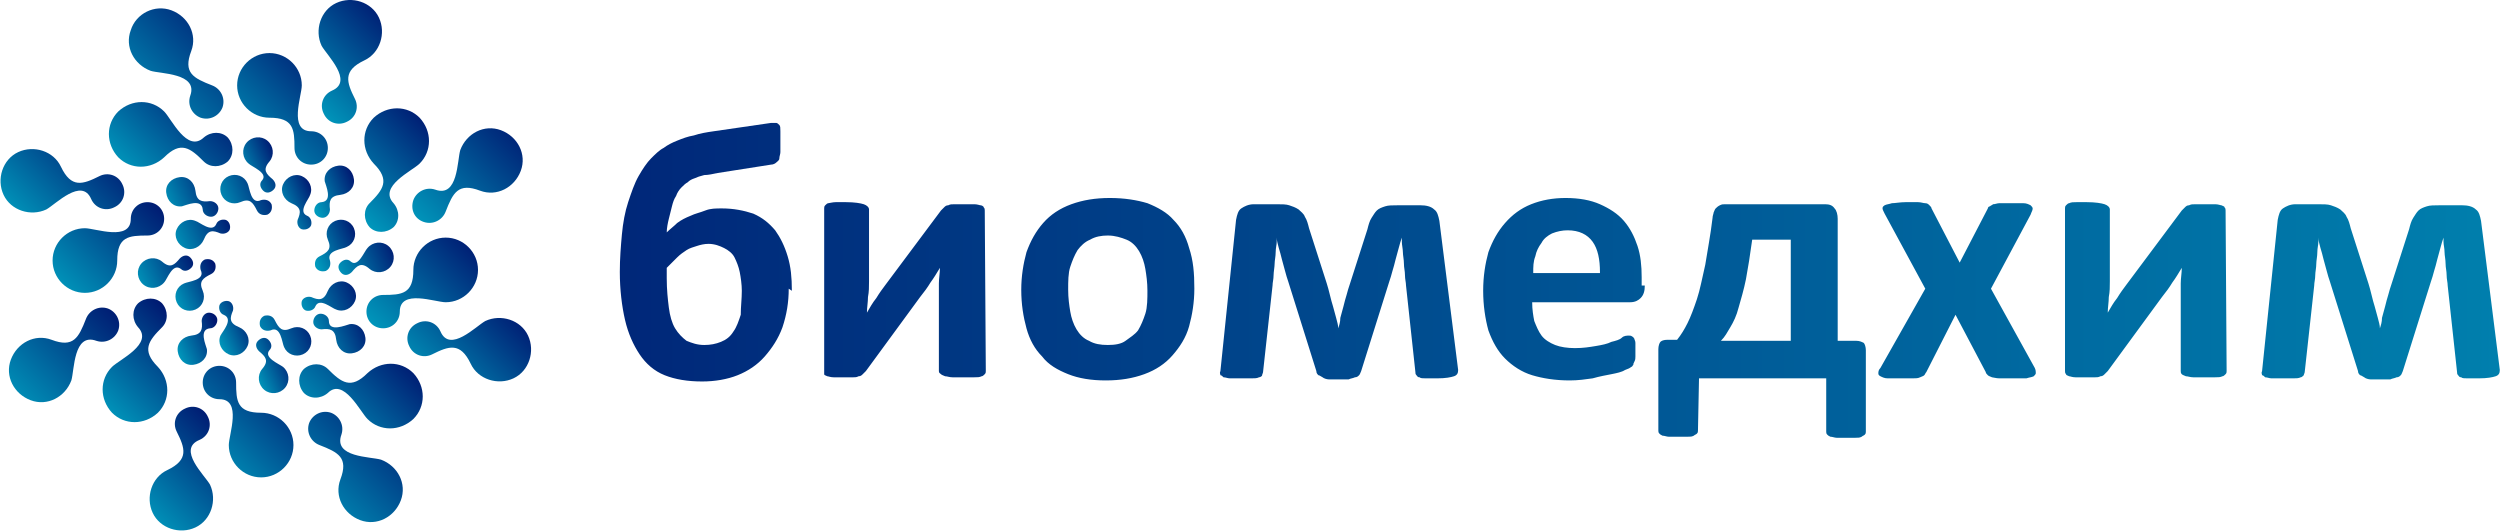 <?xml version="1.0" encoding="UTF-8"?> <svg xmlns="http://www.w3.org/2000/svg" width="3915" height="831" viewBox="0 0 3915 831" fill="none"><path fill-rule="evenodd" clip-rule="evenodd" d="M358.302 696.979C358.302 724.733 381.163 747.59 408.921 747.59C436.68 747.59 459.541 724.733 459.541 696.979C459.541 669.225 436.68 646.368 408.921 646.368C371.365 646.368 369.732 628.409 369.732 599.022C369.732 584.329 358.302 572.9 343.606 572.9C328.911 572.9 317.48 584.329 317.48 599.022C317.48 613.716 328.911 625.144 343.606 625.144C379.53 625.144 358.302 680.653 358.302 696.979Z" fill="url(#paint0_linear_20_1210)"></path><path fill-rule="evenodd" clip-rule="evenodd" d="M328.908 759.018C340.338 783.508 330.541 814.527 306.048 825.955C281.555 837.384 250.53 827.588 239.1 803.099C227.67 778.61 237.467 747.59 261.96 736.162C296.25 719.836 289.719 701.877 276.656 675.755C270.124 662.694 275.023 646.368 289.719 639.838C302.782 633.307 319.111 638.205 325.642 652.898C332.174 665.959 327.275 682.286 312.579 688.816C276.656 703.509 320.743 744.325 328.908 759.018Z" fill="url(#paint1_linear_20_1210)"></path><path fill-rule="evenodd" clip-rule="evenodd" d="M175.419 574.533C155.824 594.125 155.824 625.144 175.419 646.368C195.013 665.96 226.038 665.96 247.265 646.368C266.86 626.777 266.86 595.757 247.265 574.533C221.139 548.412 232.569 533.718 253.797 512.494C263.594 502.698 263.594 486.372 253.797 474.944C243.999 465.148 227.671 465.148 216.24 474.944C206.443 484.74 206.443 501.066 216.24 512.494C240.734 538.616 186.849 563.105 175.419 574.533Z" fill="url(#paint2_linear_20_1210)"></path><path fill-rule="evenodd" clip-rule="evenodd" d="M132.963 357.396C105.204 357.396 82.344 380.252 82.344 408.007C82.344 435.761 105.204 458.618 132.963 458.618C160.722 458.618 183.582 435.761 183.582 408.007C183.582 370.457 201.544 368.824 230.935 368.824C245.631 368.824 257.061 357.396 257.061 342.702C257.061 328.009 245.631 316.581 230.935 316.581C216.239 316.581 204.809 328.009 204.809 342.702C204.809 378.62 149.292 357.396 132.963 357.396Z" fill="url(#paint3_linear_20_1210)"></path><path fill-rule="evenodd" clip-rule="evenodd" d="M257.062 174.543C237.467 154.952 206.443 154.952 185.215 174.543C165.621 194.134 165.621 225.154 185.215 246.378C204.81 265.969 235.834 265.969 257.062 246.378C283.188 220.256 297.884 231.685 319.111 252.909C328.908 262.704 345.237 262.704 356.667 252.909C366.464 243.113 366.464 226.787 356.667 215.358C346.87 205.563 330.541 205.563 319.111 215.358C292.985 239.848 268.492 185.971 257.062 174.543Z" fill="url(#paint4_linear_20_1210)"></path><path fill-rule="evenodd" clip-rule="evenodd" d="M472.601 133.728C472.601 105.973 449.741 83.117 421.982 83.117C394.223 83.117 371.363 105.973 371.363 133.728C371.363 161.482 394.223 184.339 421.982 184.339C459.538 184.339 461.171 202.297 461.171 231.684C461.171 246.378 472.601 257.806 487.297 257.806C501.993 257.806 513.423 246.378 513.423 231.684C513.423 216.991 501.993 205.563 487.297 205.563C451.374 205.563 472.601 150.054 472.601 133.728Z" fill="url(#paint5_linear_20_1210)"></path><path fill-rule="evenodd" clip-rule="evenodd" d="M657.117 256.174C676.711 236.582 676.711 205.563 657.117 184.339C637.522 164.747 606.497 164.747 585.27 184.339C565.676 203.93 565.676 234.95 585.27 256.174C611.396 282.296 599.966 296.989 578.739 318.213C568.941 328.009 568.941 344.335 578.739 355.763C588.536 365.559 604.865 365.559 616.295 355.763C626.092 345.967 626.092 329.641 616.295 318.213C591.802 292.091 645.686 267.602 657.117 256.174Z" fill="url(#paint6_linear_20_1210)"></path><path fill-rule="evenodd" clip-rule="evenodd" d="M697.938 473.311C725.697 473.311 748.557 450.455 748.557 422.7C748.557 394.946 725.697 372.089 697.938 372.089C670.179 372.089 647.319 394.946 647.319 422.7C647.319 460.25 629.358 461.883 599.966 461.883C585.27 461.883 573.84 473.311 573.84 488.005C573.84 502.698 585.27 514.127 599.966 514.127C614.662 514.127 626.092 502.698 626.092 488.005C626.092 452.087 681.61 473.311 697.938 473.311Z" fill="url(#paint7_linear_20_1210)"></path><path fill-rule="evenodd" clip-rule="evenodd" d="M575.473 656.164C595.067 675.755 626.092 675.755 647.319 656.164C666.914 636.572 666.914 605.553 647.319 584.329C627.725 564.737 596.7 564.737 575.473 584.329C549.347 610.451 534.651 599.022 513.424 577.798C503.626 568.003 487.298 568.003 475.867 577.798C466.07 587.594 466.07 603.92 475.867 615.348C485.665 625.144 501.993 625.144 513.424 615.348C537.917 590.859 564.043 644.735 575.473 656.164Z" fill="url(#paint8_linear_20_1210)"></path><path fill-rule="evenodd" clip-rule="evenodd" d="M111.736 595.757C101.939 621.879 74.18 636.573 48.054 626.777C21.928 616.981 7.232 589.227 17.03 563.105C26.827 536.983 54.586 522.29 80.712 532.085C115.002 545.146 123.166 528.82 134.597 499.433C139.495 486.372 154.191 478.209 168.887 483.107C181.95 488.005 190.114 502.698 185.216 517.392C180.317 530.453 165.621 538.616 150.925 533.718C115.002 520.657 116.635 579.431 111.736 595.757Z" fill="url(#paint9_linear_20_1210)"></path><path fill-rule="evenodd" clip-rule="evenodd" d="M72.548 328.009C48.054 339.437 17.03 329.642 5.6 305.152C-5.83 280.663 3.967 249.644 28.46 238.215C52.953 226.787 83.978 236.583 95.408 261.072C111.737 295.357 129.698 288.826 155.824 275.765C168.887 269.235 185.216 274.133 191.747 288.826C198.279 301.887 193.38 318.213 178.684 324.744C165.621 331.274 149.293 326.376 142.761 311.683C128.065 277.398 87.243 319.846 72.548 328.009Z" fill="url(#paint10_linear_20_1210)"></path><path fill-rule="evenodd" clip-rule="evenodd" d="M235.835 110.871C209.709 101.076 195.014 73.321 204.811 47.199C212.975 21.078 242.367 6.384 268.493 16.18C294.619 25.975 309.315 53.73 299.518 79.852C286.455 114.137 302.783 122.3 332.175 133.728C345.238 138.626 353.402 153.319 348.504 168.013C343.605 181.074 328.909 189.237 314.213 184.339C301.15 179.441 292.986 164.748 297.885 150.054C310.948 114.137 250.531 115.769 235.835 110.871Z" fill="url(#paint11_linear_20_1210)"></path><path fill-rule="evenodd" clip-rule="evenodd" d="M503.627 71.689C492.197 47.199 501.994 16.18 526.487 4.751C550.98 -6.677 582.005 3.119 593.435 27.608C604.865 52.097 595.068 83.117 570.575 94.545C536.285 110.871 542.816 128.83 555.879 154.952C562.411 168.013 557.512 184.339 542.816 190.869C529.753 197.4 513.424 192.502 506.893 177.808C500.361 164.747 505.26 148.421 519.956 141.891C554.246 127.197 511.791 86.382 503.627 71.689Z" fill="url(#paint12_linear_20_1210)"></path><path fill-rule="evenodd" clip-rule="evenodd" d="M720.799 234.95C730.596 208.828 758.355 194.134 784.481 203.93C810.607 213.726 825.303 241.48 815.505 267.602C805.708 293.724 777.949 308.417 751.823 298.622C717.533 285.561 709.368 301.887 697.938 331.274C693.04 344.335 678.344 352.498 663.648 347.6C648.952 342.702 642.421 328.009 647.319 313.315C652.218 300.254 666.914 292.091 681.61 296.989C717.533 310.05 715.9 251.276 720.799 234.95Z" fill="url(#paint13_linear_20_1210)"></path><path fill-rule="evenodd" clip-rule="evenodd" d="M759.988 502.698C784.481 491.27 815.505 501.066 826.935 525.555C838.366 550.044 828.568 581.064 804.075 592.492C779.582 603.92 748.557 594.124 737.127 569.635C720.799 535.35 702.837 541.881 676.711 554.942C663.648 561.472 647.319 556.574 640.788 541.881C634.256 528.82 639.155 512.494 653.851 505.963C666.914 499.433 683.242 504.331 689.774 519.024C704.47 553.309 745.292 510.861 759.988 502.698Z" fill="url(#paint14_linear_20_1210)"></path><path fill-rule="evenodd" clip-rule="evenodd" d="M596.699 719.836C622.825 729.632 637.521 757.386 627.724 783.508C617.926 809.63 590.168 824.323 564.042 814.528C537.916 804.732 523.22 776.977 533.017 750.856C546.08 716.571 529.751 708.408 500.359 696.979C487.296 692.082 479.132 677.388 484.031 662.694C488.929 649.634 503.625 641.471 518.321 646.368C531.384 651.266 539.548 665.96 534.65 680.653C521.587 716.571 580.37 714.938 596.699 719.836Z" fill="url(#paint15_linear_20_1210)"></path><path fill-rule="evenodd" clip-rule="evenodd" d="M345.237 525.555C340.339 536.983 346.87 550.044 358.3 554.942C369.73 559.84 382.793 553.309 387.692 541.881C392.591 530.453 386.059 517.392 374.629 512.494C358.3 505.963 359.933 497.8 364.832 486.372C366.465 479.842 363.199 473.311 358.3 471.679C351.769 470.046 345.237 473.311 343.604 478.209C341.972 484.739 345.237 491.27 350.136 492.903C366.465 499.433 348.503 519.024 345.237 525.555Z" fill="url(#paint16_linear_20_1210)"></path><path fill-rule="evenodd" clip-rule="evenodd" d="M324.008 546.779C325.641 559.84 315.844 569.636 302.781 571.268C289.718 572.901 279.92 563.105 278.287 550.044C276.655 536.983 286.452 527.188 299.515 525.555C315.844 523.923 317.476 515.759 315.844 502.699C315.844 496.168 320.742 489.638 327.274 489.638C333.805 489.638 340.337 494.536 340.337 501.066C340.337 507.596 335.438 514.127 328.907 514.127C310.945 515.76 322.375 540.249 324.008 546.779Z" fill="url(#paint17_linear_20_1210)"></path><path fill-rule="evenodd" clip-rule="evenodd" d="M288.087 443.925C276.657 448.822 271.758 461.883 276.657 473.312C281.556 484.74 294.619 489.638 306.049 484.74C317.479 479.842 322.378 466.781 317.479 455.353C310.947 440.659 317.479 435.762 330.542 429.231C337.073 425.966 338.706 419.435 337.073 412.905C333.808 406.374 327.276 404.742 320.745 406.374C314.213 409.64 312.58 416.17 314.213 422.701C322.378 439.027 294.619 440.659 288.087 443.925Z" fill="url(#paint18_linear_20_1210)"></path><path fill-rule="evenodd" clip-rule="evenodd" d="M306.049 345.967C294.619 341.07 281.556 347.6 276.657 359.028C271.759 370.457 278.29 383.518 289.72 388.415C301.15 393.313 314.213 386.783 319.112 375.354C325.644 359.028 333.808 360.661 345.238 365.559C351.77 367.191 358.301 363.926 359.934 359.028C361.567 352.498 358.301 345.967 353.402 344.335C346.871 342.702 340.339 345.967 338.707 350.865C332.175 365.559 312.581 347.6 306.049 345.967Z" fill="url(#paint19_linear_20_1210)"></path><path fill-rule="evenodd" clip-rule="evenodd" d="M387.69 287.194C382.791 275.765 369.728 270.867 358.298 275.765C346.868 280.663 341.969 293.724 346.868 305.152C351.767 316.581 364.83 321.478 376.26 316.581C390.956 310.05 395.854 316.581 402.386 329.641C405.652 336.172 412.183 337.805 418.715 336.172C425.246 332.907 426.879 326.376 425.246 319.846C421.98 313.315 415.449 311.683 408.917 313.315C392.589 321.478 390.956 293.724 387.69 287.194Z" fill="url(#paint20_linear_20_1210)"></path><path fill-rule="evenodd" clip-rule="evenodd" d="M485.663 305.152C490.561 293.724 484.03 280.663 472.6 275.765C461.17 270.868 448.107 277.398 443.208 288.826C438.309 300.255 444.841 313.316 456.271 318.213C472.6 324.744 470.967 332.907 466.068 344.335C464.435 350.866 467.701 357.396 472.6 359.029C479.131 360.661 485.663 357.396 487.296 352.498C488.929 345.968 485.663 339.437 480.764 337.805C466.068 331.274 484.03 311.683 485.663 305.152Z" fill="url(#paint21_linear_20_1210)"></path><path fill-rule="evenodd" clip-rule="evenodd" d="M542.813 386.783C554.244 381.885 559.142 368.824 554.244 357.396C549.345 345.967 536.282 341.07 524.852 345.967C513.422 350.865 508.523 363.926 513.422 375.354C519.953 390.048 513.422 394.946 500.359 401.476C493.827 404.741 492.194 411.272 493.827 417.802C497.093 424.333 503.624 425.965 510.156 424.333C516.687 421.068 518.32 414.537 516.687 408.007C510.156 391.681 537.915 390.048 542.813 386.783Z" fill="url(#paint22_linear_20_1210)"></path><path fill-rule="evenodd" clip-rule="evenodd" d="M526.485 484.74C537.916 489.638 550.979 483.107 555.877 471.679C560.776 460.251 554.244 447.19 542.814 442.292C531.384 437.394 518.321 443.924 513.422 455.353C506.891 471.679 498.727 470.046 487.296 465.148C480.765 463.516 474.233 466.781 472.601 471.679C470.968 478.209 474.233 484.74 479.132 486.372C485.664 488.005 492.195 484.74 493.828 479.842C500.359 465.148 519.954 483.107 526.485 484.74Z" fill="url(#paint23_linear_20_1210)"></path><path fill-rule="evenodd" clip-rule="evenodd" d="M444.84 543.514C449.739 554.942 462.802 559.84 474.232 554.942C485.662 550.044 490.561 536.983 485.662 525.555C480.764 514.127 467.701 509.229 456.27 514.127C441.575 520.657 436.676 514.127 430.144 501.066C426.879 494.535 420.347 492.903 413.816 494.535C407.284 497.8 405.651 504.331 407.284 510.861C410.55 517.392 417.082 519.024 423.613 517.392C439.942 509.229 441.575 536.983 444.84 543.514Z" fill="url(#paint24_linear_20_1210)"></path><path fill-rule="evenodd" clip-rule="evenodd" d="M257.061 442.292C248.896 452.088 234.201 453.72 224.403 445.557C214.606 437.394 212.973 422.7 221.138 412.905C229.302 403.109 243.998 401.477 253.795 409.64C266.858 421.068 273.39 414.537 281.554 404.742C286.453 399.844 292.984 398.211 297.883 403.109C302.781 408.007 304.414 414.537 299.516 419.435C294.617 424.333 288.085 425.966 283.187 421.068C270.124 411.272 261.959 437.394 257.061 442.292Z" fill="url(#paint25_linear_20_1210)"></path><path fill-rule="evenodd" clip-rule="evenodd" d="M284.82 323.111C271.757 324.744 261.959 314.948 260.326 301.887C258.694 288.826 268.491 279.03 281.554 277.398C294.617 275.765 304.414 285.561 306.047 298.622C307.68 314.948 315.844 316.58 328.907 314.948C335.439 314.948 341.97 319.846 341.97 326.376C341.97 332.907 337.072 339.437 330.54 339.437C324.009 339.437 317.477 334.539 317.477 328.009C315.844 310.05 291.351 321.478 284.82 323.111Z" fill="url(#paint26_linear_20_1210)"></path><path fill-rule="evenodd" clip-rule="evenodd" d="M389.325 256.174C379.528 248.011 377.895 233.317 386.06 223.522C394.224 213.726 408.92 212.093 418.717 220.256C428.514 228.419 430.147 243.113 421.983 252.909C410.553 265.97 417.084 272.5 426.881 280.663C431.78 285.561 433.413 292.091 428.514 296.989C423.616 301.887 417.084 303.52 412.186 298.622C407.287 293.724 405.654 287.194 410.553 282.296C420.35 270.867 394.224 261.072 389.325 256.174Z" fill="url(#paint27_linear_20_1210)"></path><path fill-rule="evenodd" clip-rule="evenodd" d="M508.524 283.928C506.891 270.868 516.688 261.072 529.751 259.439C542.814 257.807 552.612 267.602 554.245 280.663C555.877 293.724 546.08 303.52 533.017 305.152C516.688 306.785 515.056 314.948 516.688 328.009C516.688 334.539 511.79 341.07 505.258 341.07C498.727 341.07 492.195 336.172 492.195 329.642C492.195 323.111 497.094 316.581 503.625 316.581C521.587 314.948 510.157 290.459 508.524 283.928Z" fill="url(#paint28_linear_20_1210)"></path><path fill-rule="evenodd" clip-rule="evenodd" d="M575.471 388.416C583.635 378.62 598.331 376.987 608.129 385.15C617.926 393.314 619.559 408.007 611.394 417.803C603.23 427.598 588.534 429.231 578.737 421.068C565.674 409.64 559.142 416.17 550.978 425.966C546.079 430.864 539.548 432.496 534.649 427.598C529.751 422.701 528.118 416.17 533.016 411.272C537.915 406.374 544.446 404.742 549.345 409.64C560.775 419.435 570.573 393.314 575.471 388.416Z" fill="url(#paint29_linear_20_1210)"></path><path fill-rule="evenodd" clip-rule="evenodd" d="M547.713 507.596C560.776 505.964 570.573 515.759 572.206 528.82C573.839 541.881 564.042 551.677 550.979 553.309C537.916 554.942 528.119 545.146 526.486 532.085C524.853 515.759 516.688 514.127 503.625 515.759C497.094 515.759 490.562 510.861 490.562 504.331C490.562 497.8 495.461 491.27 501.993 491.27C508.524 491.27 515.056 496.168 515.056 502.698C515.056 520.657 541.182 509.229 547.713 507.596Z" fill="url(#paint30_linear_20_1210)"></path><path fill-rule="evenodd" clip-rule="evenodd" d="M443.209 574.534C453.007 582.697 454.639 597.39 446.475 607.186C438.311 616.982 423.615 618.614 413.818 610.451C404.02 602.288 402.387 587.595 410.552 577.799C421.982 564.738 415.45 558.208 405.653 550.044C400.755 545.147 399.122 538.616 404.02 533.718C408.919 528.821 415.45 527.188 420.349 532.086C425.248 536.984 426.88 543.514 421.982 548.412C412.185 559.84 436.678 569.636 443.209 574.534Z" fill="url(#paint31_linear_20_1210)"></path><path d="M1235.15 452.087C1235.15 473.311 1231.89 492.903 1225.36 512.494C1218.83 530.453 1209.03 545.146 1197.6 558.207C1186.17 571.268 1171.47 581.064 1155.14 587.594C1138.81 594.125 1119.22 597.39 1099.63 597.39C1076.77 597.39 1057.17 594.125 1040.84 587.594C1024.51 581.064 1011.45 569.636 1001.65 554.942C991.856 540.249 983.692 522.29 978.793 501.066C973.895 479.842 970.629 453.72 970.629 425.966C970.629 404.742 972.262 385.15 973.895 367.192C975.527 349.233 978.793 331.274 983.692 316.581C988.591 301.887 993.489 287.193 1000.02 275.765C1006.55 264.337 1013.08 254.541 1019.62 248.011C1026.15 241.48 1032.68 234.95 1039.21 231.685C1045.74 226.787 1052.27 223.522 1060.44 220.256C1068.6 216.991 1076.77 213.726 1086.56 212.093C1096.36 208.828 1106.16 207.195 1117.59 205.563L1207.4 192.502C1210.66 192.502 1213.93 192.502 1215.56 192.502C1217.19 192.502 1218.83 194.135 1220.46 195.767C1222.09 197.4 1222.09 200.665 1222.09 205.563C1222.09 210.461 1222.09 215.359 1222.09 223.522C1222.09 228.419 1222.09 233.317 1222.09 238.215C1222.09 241.48 1220.46 244.746 1220.46 248.011C1220.46 251.276 1217.19 252.909 1215.56 254.541C1213.93 256.174 1210.66 257.806 1207.4 257.806L1124.12 270.867C1115.95 272.5 1109.42 274.133 1102.89 274.133C1096.36 275.765 1091.46 277.398 1088.2 279.03C1083.3 280.663 1080.03 282.296 1076.77 285.561C1073.5 287.194 1070.23 290.459 1066.97 293.724C1063.7 296.989 1060.44 301.887 1058.8 306.785C1055.54 311.683 1053.91 316.581 1052.27 323.111C1050.64 329.641 1049.01 336.172 1047.37 342.702C1045.74 349.233 1044.11 357.396 1044.11 363.926C1049.01 359.028 1055.54 354.131 1060.44 349.233C1066.97 344.335 1073.5 341.07 1081.66 337.805C1088.2 334.539 1096.36 332.907 1104.52 329.641C1112.69 326.376 1120.85 326.376 1130.65 326.376C1148.61 326.376 1164.94 329.641 1179.64 334.539C1194.33 341.07 1204.13 349.233 1213.93 360.661C1222.09 372.089 1228.62 385.15 1233.52 401.476C1238.42 417.803 1240.05 434.129 1240.05 455.353L1235.15 452.087ZM1161.68 455.353C1161.68 445.557 1160.04 434.129 1158.41 425.966C1156.78 417.803 1153.51 409.639 1150.25 403.109C1146.98 396.579 1140.45 391.681 1133.92 388.415C1127.38 385.15 1119.22 381.885 1109.42 381.885C1102.89 381.885 1096.36 383.518 1091.46 385.15C1086.56 386.783 1080.03 388.416 1075.13 391.681C1070.23 394.946 1065.34 398.211 1060.44 403.109C1055.54 408.007 1050.64 412.905 1044.11 419.435C1044.11 422.7 1044.11 424.333 1044.11 427.598C1044.11 430.863 1044.11 432.496 1044.11 435.761C1044.11 453.72 1045.74 468.414 1047.37 481.474C1049.01 494.535 1052.27 505.964 1057.17 514.127C1062.07 522.29 1068.6 528.82 1075.13 533.718C1083.3 536.983 1091.46 540.249 1102.89 540.249C1112.69 540.249 1120.85 538.616 1129.02 535.351C1137.18 532.085 1143.71 527.188 1148.61 519.025C1153.51 512.494 1156.78 502.698 1160.04 492.903C1160.04 479.842 1161.68 468.414 1161.68 455.353ZM1543.77 581.064C1543.77 582.696 1543.77 584.329 1542.13 585.962C1540.5 587.594 1538.87 589.227 1537.24 589.227C1533.97 590.859 1530.7 590.86 1525.81 590.86C1520.91 590.86 1516.01 590.86 1509.48 590.86C1502.95 590.86 1496.41 590.86 1491.52 590.86C1486.62 590.86 1483.35 589.227 1480.09 589.227C1476.82 587.594 1475.19 587.594 1473.55 585.962C1471.92 584.329 1470.29 584.329 1470.29 581.064V468.414C1470.29 460.251 1470.29 452.087 1470.29 443.924C1470.29 435.761 1471.92 427.598 1471.92 419.435C1467.02 427.598 1462.12 435.761 1457.23 442.292C1452.33 450.455 1447.43 456.985 1440.9 465.148L1355.99 581.064C1354.35 582.696 1352.72 584.329 1351.09 585.962C1349.46 587.594 1347.82 589.227 1344.56 589.227C1341.29 590.859 1339.66 590.86 1336.39 590.86C1333.13 590.86 1328.23 590.86 1321.7 590.86C1315.17 590.86 1308.63 590.86 1305.37 590.86C1300.47 590.86 1297.2 589.227 1295.57 589.227C1292.31 587.594 1290.67 587.594 1290.67 585.962C1290.67 584.329 1290.67 582.696 1290.67 581.064V326.376C1290.67 324.744 1290.67 323.111 1292.31 321.478C1293.94 319.846 1295.57 318.213 1297.2 318.213C1298.84 318.213 1303.74 316.581 1308.63 316.581C1313.53 316.581 1318.43 316.581 1324.96 316.581C1338.03 316.581 1347.82 318.213 1352.72 319.846C1357.62 321.478 1360.89 324.744 1360.89 328.009V440.659C1360.89 448.822 1360.89 456.985 1359.25 465.148C1359.25 473.311 1357.62 481.474 1357.62 489.638C1362.52 481.474 1365.78 474.944 1372.32 466.781C1377.21 458.618 1382.11 452.087 1387.01 445.557L1473.55 329.641C1475.19 328.009 1476.82 326.376 1478.45 324.744C1480.09 323.111 1481.72 321.478 1484.98 321.478C1488.25 319.846 1489.88 319.846 1494.78 319.846C1498.05 319.846 1502.95 319.846 1509.48 319.846C1516.01 319.846 1520.91 319.846 1525.81 319.846C1530.7 319.846 1533.97 321.478 1535.6 321.478C1537.24 321.478 1540.5 323.111 1540.5 324.744C1542.14 326.376 1542.13 328.009 1542.13 329.641L1543.77 581.064ZM1870.34 452.087C1870.34 473.311 1867.08 492.903 1862.18 510.861C1857.28 528.82 1847.48 543.514 1836.05 556.575C1824.62 569.636 1809.93 579.431 1791.96 585.962C1774 592.492 1754.41 595.757 1731.55 595.757C1708.69 595.757 1689.09 592.492 1672.76 585.962C1656.44 579.431 1641.74 571.268 1631.94 558.207C1620.51 546.779 1612.35 532.085 1607.45 514.127C1602.55 496.168 1599.29 476.577 1599.29 453.72C1599.29 432.496 1602.55 412.905 1607.45 394.946C1613.98 376.987 1622.15 362.294 1633.58 349.233C1645.01 336.172 1659.7 326.376 1677.66 319.846C1695.63 313.315 1715.22 310.05 1738.08 310.05C1760.94 310.05 1780.53 313.315 1796.86 318.213C1813.19 324.744 1827.89 332.907 1837.69 344.335C1849.12 355.763 1857.28 370.457 1862.18 388.415C1868.71 408.007 1870.34 427.598 1870.34 452.087ZM1796.86 455.353C1796.86 442.292 1795.23 430.863 1793.6 421.068C1791.96 411.272 1788.7 401.476 1783.8 393.313C1778.9 385.15 1772.37 378.62 1764.21 375.355C1756.04 372.089 1746.24 368.824 1734.81 368.824C1725.02 368.824 1715.22 370.457 1707.06 375.355C1698.89 378.62 1692.36 385.15 1687.46 391.681C1682.56 399.844 1679.3 408.007 1676.03 417.803C1672.76 427.598 1672.76 440.659 1672.76 453.72C1672.76 466.781 1674.4 478.209 1676.03 488.005C1677.66 497.801 1680.93 507.596 1685.83 515.759C1690.73 523.922 1697.26 530.453 1705.42 533.718C1713.59 538.616 1723.38 540.249 1734.81 540.249C1746.24 540.249 1756.04 538.616 1762.57 533.718C1769.1 528.82 1777.27 523.922 1782.17 517.392C1787.07 509.229 1790.33 501.066 1793.6 491.27C1796.86 481.474 1796.86 466.781 1796.86 455.353ZM2283.46 579.431C2283.46 584.329 2281.83 587.594 2276.93 589.227C2272.03 590.859 2263.87 592.492 2250.8 592.492C2242.64 592.492 2237.74 592.492 2232.84 592.492C2227.94 592.492 2224.68 592.492 2223.04 590.86C2219.78 590.86 2219.78 589.227 2218.15 587.594C2216.51 585.962 2216.51 584.329 2216.51 582.696L2201.82 447.19C2201.82 442.292 2200.18 437.394 2200.18 430.863C2200.18 424.333 2198.55 419.435 2198.55 412.905C2198.55 406.374 2196.92 399.844 2196.92 394.946C2196.92 390.048 2195.28 383.518 2195.28 378.62V372.089C2193.65 376.987 2192.02 381.885 2190.39 388.415C2188.75 394.946 2187.12 399.844 2185.49 406.374C2183.85 412.905 2182.22 419.435 2180.59 424.333C2178.96 430.863 2177.32 435.761 2175.69 440.659L2131.6 581.064C2129.97 584.329 2129.97 585.962 2128.34 587.594C2126.7 589.227 2125.07 590.86 2121.81 590.86C2118.54 592.492 2115.27 592.492 2112.01 594.125C2108.74 594.125 2102.21 594.125 2095.68 594.125C2089.15 594.125 2084.25 594.125 2080.98 594.125C2077.72 594.125 2072.82 592.492 2071.19 590.86C2067.92 589.227 2066.29 587.594 2064.65 587.594C2063.02 585.962 2061.39 584.329 2061.39 581.064L2017.3 440.659C2015.67 435.761 2014.04 430.863 2012.4 424.333C2010.77 417.803 2009.14 412.905 2007.5 406.374C2005.87 399.844 2004.24 393.313 2002.61 388.415C2000.97 381.885 1999.34 376.987 1999.34 372.089V378.62C1999.34 383.518 1997.71 388.416 1997.71 394.946C1997.71 401.476 1996.07 408.007 1996.07 412.905C1996.07 417.803 1994.44 425.966 1994.44 430.863C1994.44 437.394 1992.81 442.292 1992.81 447.19L1978.11 581.064C1978.11 584.329 1976.48 585.962 1976.48 587.594C1976.48 589.227 1973.21 590.86 1971.58 590.86C1968.32 592.492 1965.05 592.492 1960.15 592.492C1955.25 592.492 1950.35 592.492 1942.19 592.492C1935.66 592.492 1930.76 592.492 1925.86 592.492C1922.59 592.492 1919.33 590.86 1916.06 590.86C1914.43 589.227 1912.8 587.594 1911.16 587.594C1911.16 585.962 1909.53 584.329 1911.16 581.064L1935.66 344.335C1937.29 336.172 1938.92 329.641 1943.82 326.376C1948.72 323.111 1955.25 319.846 1963.42 319.846H1999.34C2007.5 319.846 2014.04 319.846 2018.93 321.478C2023.83 323.111 2028.73 324.744 2033.63 328.009C2036.9 331.274 2041.79 334.539 2043.43 339.437C2046.69 344.335 2048.33 350.865 2049.96 357.396L2077.72 443.924C2079.35 448.822 2080.98 455.353 2082.62 461.883C2084.25 468.414 2085.88 474.944 2087.52 479.842C2089.15 486.372 2090.78 491.27 2092.41 497.801C2094.05 504.331 2095.68 509.229 2095.68 514.127C2097.31 509.229 2098.95 504.331 2098.95 497.801C2100.58 491.27 2102.21 486.372 2103.84 479.842C2105.48 473.311 2107.11 466.781 2108.74 461.883C2110.38 455.353 2112.01 450.455 2113.64 445.557L2141.4 359.028C2143.03 352.498 2144.67 345.968 2147.93 341.07C2151.2 336.172 2152.83 332.907 2156.1 329.641C2159.36 326.376 2164.26 324.744 2169.16 323.111C2174.06 321.478 2180.59 321.478 2188.75 321.478H2224.68C2232.84 321.478 2241.01 323.111 2245.9 328.009C2250.8 331.274 2252.44 337.805 2254.07 345.968L2283.46 579.431ZM2575.74 447.19C2575.74 455.353 2574.11 461.883 2569.21 466.781C2565.95 470.046 2561.05 473.311 2552.88 473.311H2399.39C2399.39 484.74 2401.03 494.535 2402.66 502.698C2405.93 510.861 2409.19 519.025 2414.09 525.555C2418.99 532.085 2427.15 536.983 2435.32 540.249C2443.48 543.514 2454.91 545.146 2466.34 545.146C2479.4 545.146 2489.2 543.514 2499 541.881C2508.8 540.249 2516.96 538.616 2523.49 535.351C2530.02 533.718 2536.56 532.085 2539.82 528.82C2543.09 525.555 2547.99 525.555 2551.25 525.555C2552.88 525.555 2554.52 525.555 2556.15 527.188C2557.78 527.188 2557.78 528.82 2559.42 530.453C2559.42 532.085 2561.05 533.718 2561.05 536.983C2561.05 540.249 2561.05 543.514 2561.05 548.412C2561.05 551.677 2561.05 556.575 2561.05 558.207C2561.05 561.473 2561.05 563.105 2559.42 566.37C2557.78 569.636 2557.78 569.636 2557.78 571.268C2556.15 572.901 2556.15 574.533 2554.52 574.533C2552.88 576.166 2549.62 577.799 2544.72 579.431C2539.82 582.696 2531.66 584.329 2523.49 585.962C2515.33 587.594 2505.53 589.227 2494.1 592.492C2482.67 594.125 2471.24 595.757 2458.18 595.757C2435.32 595.757 2415.72 592.492 2399.39 587.594C2383.07 582.696 2368.37 572.901 2356.94 561.473C2345.51 550.044 2337.34 535.351 2330.81 517.392C2325.91 499.433 2322.65 478.209 2322.65 455.353C2322.65 432.496 2325.91 412.905 2330.81 394.946C2337.34 376.987 2345.51 362.294 2356.94 349.233C2368.37 336.172 2381.43 326.376 2397.76 319.846C2414.09 313.315 2432.05 310.05 2451.65 310.05C2472.87 310.05 2490.83 313.315 2505.53 319.846C2520.23 326.376 2533.29 334.539 2543.09 345.968C2552.88 357.396 2559.42 370.457 2564.31 385.15C2569.21 399.844 2570.85 416.17 2570.85 434.129V447.19H2575.74ZM2505.53 425.966C2505.53 406.374 2502.27 390.048 2494.1 378.62C2485.94 367.192 2472.87 360.661 2454.91 360.661C2446.75 360.661 2438.58 362.294 2430.42 365.559C2423.89 368.824 2417.36 373.722 2414.09 380.252C2409.19 386.783 2405.93 393.313 2404.29 401.476C2401.03 409.639 2401.03 417.803 2401.03 427.598H2505.53V425.966ZM2659.02 674.123C2659.02 675.755 2659.02 677.388 2657.39 679.021C2655.76 680.653 2654.12 680.653 2652.49 682.286C2649.22 683.918 2647.59 683.918 2642.69 683.918C2639.43 683.918 2634.53 683.918 2628 683.918C2621.46 683.918 2616.57 683.918 2613.3 683.918C2610.03 683.918 2606.77 682.286 2603.5 682.286C2600.24 680.653 2600.24 680.653 2598.6 679.021C2596.97 677.388 2596.97 675.755 2596.97 674.123V546.779C2596.97 541.881 2598.6 536.983 2600.24 535.351C2601.87 533.718 2605.14 532.085 2611.67 532.085H2626.36C2632.9 523.922 2637.79 515.759 2642.69 505.964C2647.59 496.168 2652.49 483.107 2657.39 468.414C2662.29 453.72 2665.55 435.761 2670.45 414.537C2673.72 393.313 2678.62 368.824 2681.88 341.07C2681.88 337.805 2683.51 334.539 2683.51 332.907C2685.15 329.641 2685.15 328.009 2686.78 326.376C2688.41 324.744 2690.05 323.111 2693.31 321.478C2696.58 319.846 2698.21 319.846 2701.48 319.846H2858.23C2864.76 319.846 2869.66 321.478 2872.93 326.376C2876.19 329.641 2877.83 336.172 2877.83 342.702V533.718H2907.22C2912.12 533.718 2915.38 535.351 2918.65 536.983C2920.28 538.616 2921.91 543.514 2921.91 548.412V675.755C2921.91 677.388 2921.91 679.021 2920.28 680.653C2918.65 682.286 2917.02 682.286 2915.38 683.918C2912.12 685.551 2910.48 685.551 2905.59 685.551C2902.32 685.551 2897.42 685.551 2890.89 685.551C2884.36 685.551 2879.46 685.551 2876.19 685.551C2872.93 685.551 2869.66 683.918 2866.4 683.918C2863.13 682.286 2863.13 682.286 2861.5 680.653C2859.86 679.021 2859.86 677.388 2859.86 675.755V592.492H2660.65L2659.02 674.123ZM2804.35 375.355H2743.93C2740.66 399.844 2737.4 419.435 2734.13 437.394C2730.87 453.72 2725.97 470.046 2722.7 481.474C2719.44 494.535 2714.54 504.331 2709.64 512.494C2704.74 520.657 2701.48 527.188 2694.94 533.718H2804.35V375.355ZM3186.44 576.166C3188.07 579.431 3188.07 582.696 3188.07 584.329C3188.07 585.962 3186.44 587.594 3184.81 589.227C3181.54 590.859 3178.28 590.86 3173.38 592.492C3168.48 592.492 3160.31 592.492 3152.15 592.492C3143.98 592.492 3137.45 592.492 3130.92 592.492C3126.02 592.492 3121.12 590.86 3119.49 590.86C3116.23 589.227 3114.59 589.227 3112.96 587.594C3111.33 585.962 3109.69 584.329 3109.69 582.696L3062.34 492.903L3016.62 582.696C3014.99 584.329 3014.99 585.962 3013.35 587.594C3011.72 589.227 3010.09 589.227 3006.82 590.86C3003.56 592.492 3000.29 592.492 2995.39 592.492C2990.49 592.492 2983.96 592.492 2975.8 592.492C2967.63 592.492 2961.1 592.492 2956.2 592.492C2951.31 592.492 2948.04 590.859 2944.77 589.227C2941.51 587.594 2941.51 585.962 2941.51 584.329C2941.51 582.696 2941.51 579.431 2944.77 576.166L3014.99 452.087L2951.31 334.539C2949.67 331.274 2948.04 328.009 2948.04 326.376C2948.04 323.111 2949.67 323.111 2951.31 321.478C2954.57 319.846 2957.84 319.846 2962.74 318.213C2967.63 318.213 2975.8 316.581 2983.96 316.581C2992.13 316.581 2998.66 316.581 3003.56 316.581C3008.46 316.581 3011.72 318.213 3014.99 318.213C3018.25 318.213 3019.89 319.846 3021.52 321.478C3023.15 323.111 3024.78 324.744 3024.78 326.376L3068.87 411.272L3112.96 326.376C3112.96 324.744 3114.59 323.111 3116.23 323.111C3117.86 321.478 3119.49 321.478 3121.12 319.846C3124.39 319.846 3127.66 318.213 3130.92 318.213C3135.82 318.213 3140.72 318.213 3148.88 318.213C3157.05 318.213 3163.58 318.213 3168.48 318.213C3173.38 318.213 3176.64 319.846 3179.91 321.478C3181.54 323.111 3183.17 324.744 3183.17 326.376C3183.17 329.641 3181.54 331.274 3179.91 336.172L3117.86 452.087L3186.44 576.166ZM3486.89 581.064C3486.89 582.696 3486.89 584.329 3485.26 585.962C3483.62 587.594 3481.99 589.227 3480.36 589.227C3477.09 590.859 3473.83 590.86 3468.93 590.86C3464.03 590.86 3459.13 590.86 3452.6 590.86C3446.07 590.86 3439.53 590.86 3434.64 590.86C3429.74 590.86 3426.47 589.227 3423.21 589.227C3419.94 587.594 3418.31 587.594 3416.67 585.962C3415.04 584.329 3415.04 582.696 3415.04 581.064V468.414C3415.04 460.251 3415.04 452.087 3415.04 443.924C3415.04 435.761 3416.67 427.598 3416.67 419.435C3411.78 427.598 3406.88 435.761 3401.98 442.292C3397.08 450.455 3392.18 456.985 3385.65 465.148L3300.74 581.064C3299.11 582.696 3297.47 584.329 3295.84 585.962C3294.21 587.594 3292.58 589.227 3289.31 589.227C3286.04 590.859 3284.41 590.86 3281.15 590.86C3277.88 590.86 3272.98 590.86 3266.45 590.86C3259.92 590.86 3253.39 590.86 3250.12 590.86C3245.22 590.86 3241.96 589.227 3240.32 589.227C3237.06 587.594 3235.43 587.594 3235.43 585.962C3233.79 584.329 3233.79 582.696 3233.79 581.064V326.376C3233.79 324.744 3233.79 323.111 3235.43 321.478C3237.06 319.846 3238.69 318.213 3240.32 318.213C3243.59 316.581 3246.86 316.581 3251.75 316.581C3256.65 316.581 3261.55 316.581 3268.08 316.581C3281.15 316.581 3290.94 318.213 3295.84 319.846C3300.74 321.478 3304.01 324.744 3304.01 328.009V440.659C3304.01 448.822 3304.01 456.985 3302.37 465.148C3302.37 473.311 3300.74 481.474 3300.74 489.638C3305.64 481.474 3308.91 474.944 3315.44 466.781C3320.34 458.618 3325.23 452.087 3330.13 445.557L3416.67 329.641C3418.31 328.009 3419.94 326.376 3421.57 324.744C3423.21 323.111 3424.84 321.478 3428.1 321.478C3431.37 319.846 3433 319.846 3437.9 319.846C3441.17 319.846 3446.07 319.846 3452.6 319.846C3459.13 319.846 3464.03 319.846 3468.93 319.846C3473.83 319.846 3477.09 321.478 3478.72 321.478C3481.99 323.111 3483.62 323.111 3483.62 324.744C3485.26 326.376 3485.26 328.009 3485.26 329.641L3486.89 581.064ZM3914.7 579.431C3914.7 584.329 3913.07 587.594 3908.17 589.227C3903.27 590.859 3895.11 592.492 3882.04 592.492C3873.88 592.492 3868.98 592.492 3864.08 592.492C3859.18 592.492 3855.92 592.492 3854.29 590.86C3851.02 590.86 3851.02 589.227 3849.39 587.594C3847.75 585.962 3847.75 584.329 3847.75 582.696L3833.06 447.19C3833.06 442.292 3831.43 437.394 3831.43 430.863C3831.43 424.333 3829.79 419.435 3829.79 412.905C3829.79 406.374 3828.16 399.844 3828.16 394.946C3828.16 388.416 3826.53 383.518 3826.53 378.62V372.089C3824.89 376.987 3823.26 381.885 3821.63 388.415C3819.99 394.946 3818.36 399.844 3816.73 406.374C3815.1 412.905 3813.46 419.435 3811.83 424.333C3810.2 430.863 3808.56 435.761 3806.93 440.659L3762.84 581.064C3761.21 584.329 3761.21 585.962 3759.58 587.594C3757.95 589.227 3756.31 590.86 3753.05 590.86C3749.78 592.492 3746.52 592.492 3743.25 594.125C3739.98 594.125 3733.45 594.125 3726.92 594.125C3720.39 594.125 3715.49 594.125 3712.23 594.125C3708.96 594.125 3704.06 592.492 3702.43 590.86C3699.16 589.227 3697.53 587.594 3695.9 587.594C3694.26 585.962 3692.63 584.329 3692.63 581.064L3648.54 440.659C3646.91 435.761 3645.28 430.863 3643.64 424.333C3642.01 417.803 3640.38 412.905 3638.75 406.374C3637.11 399.844 3635.48 393.313 3633.85 388.415C3632.21 381.885 3630.58 376.987 3630.58 372.089V378.62C3630.58 383.518 3628.95 388.416 3628.95 394.946C3628.95 401.476 3627.32 408.007 3627.32 412.905C3627.32 419.435 3625.68 425.966 3625.68 430.863C3625.68 437.394 3624.05 442.292 3624.05 447.19L3609.35 581.064C3609.35 584.329 3607.72 585.962 3607.72 587.594C3606.09 589.227 3604.46 590.86 3602.82 590.86C3599.56 592.492 3596.29 592.492 3591.39 592.492C3586.49 592.492 3581.6 592.492 3573.43 592.492C3566.9 592.492 3562 592.492 3557.1 592.492C3553.84 592.492 3550.57 590.86 3547.3 590.86C3545.67 589.227 3544.04 587.594 3542.41 587.594C3542.41 585.962 3540.77 584.329 3542.41 581.064L3566.9 344.335C3568.53 336.172 3570.17 329.641 3575.06 326.376C3579.96 323.111 3586.49 319.846 3594.66 319.846H3630.58C3638.75 319.846 3645.28 319.846 3650.18 321.478C3655.07 323.111 3659.97 324.744 3664.87 328.009C3668.14 331.274 3673.04 334.539 3674.67 339.437C3677.93 344.335 3679.57 350.865 3681.2 357.396L3708.96 443.924C3710.59 448.822 3712.23 455.353 3713.86 461.883C3715.49 468.414 3717.12 474.944 3718.76 479.842C3720.39 486.372 3722.02 491.27 3723.66 497.801C3725.29 504.331 3726.92 509.229 3726.92 514.127C3728.55 509.229 3730.19 504.331 3730.19 497.801C3731.82 491.27 3733.45 486.372 3735.09 479.842C3736.72 473.311 3738.35 466.781 3739.98 461.883C3741.62 455.353 3743.25 450.455 3744.88 445.557L3772.64 359.028C3774.27 352.498 3775.91 345.968 3779.17 341.07C3782.44 336.172 3784.07 332.907 3787.34 329.641C3790.6 326.376 3795.5 324.744 3800.4 323.111C3805.3 321.478 3811.83 321.478 3819.99 321.478H3855.92C3864.08 321.478 3872.25 323.111 3877.15 328.009C3882.04 331.274 3883.68 337.805 3885.31 345.968L3914.7 579.431Z" fill="url(#paint32_linear_20_1210)"></path><defs><linearGradient id="paint0_linear_20_1210" x1="459.98" y1="580.513" x2="307.601" y2="732.921" gradientUnits="userSpaceOnUse"><stop stop-color="#001770"></stop><stop offset="1" stop-color="#009ABD"></stop></linearGradient><linearGradient id="paint1_linear_20_1210" x1="359.078" y1="671.041" x2="218.605" y2="811.174" gradientUnits="userSpaceOnUse"><stop stop-color="#001770"></stop><stop offset="1" stop-color="#009ABD"></stop></linearGradient><linearGradient id="paint2_linear_20_1210" x1="286.872" y1="503.666" x2="150.462" y2="640.437" gradientUnits="userSpaceOnUse"><stop stop-color="#001770"></stop><stop offset="1" stop-color="#009ABD"></stop></linearGradient><linearGradient id="paint3_linear_20_1210" x1="239.023" y1="302.384" x2="86.83" y2="454.957" gradientUnits="userSpaceOnUse"><stop stop-color="#001770"></stop><stop offset="1" stop-color="#009ABD"></stop></linearGradient><linearGradient id="paint4_linear_20_1210" x1="338.875" y1="146.111" x2="202.338" y2="282.668" gradientUnits="userSpaceOnUse"><stop stop-color="#001770"></stop><stop offset="1" stop-color="#009ABD"></stop></linearGradient><linearGradient id="paint5_linear_20_1210" x1="524.063" y1="97.412" x2="371.843" y2="250.012" gradientUnits="userSpaceOnUse"><stop stop-color="#001770"></stop><stop offset="1" stop-color="#009ABD"></stop></linearGradient><linearGradient id="paint6_linear_20_1210" x1="681.584" y1="190.323" x2="545.051" y2="326.88" gradientUnits="userSpaceOnUse"><stop stop-color="#001770"></stop><stop offset="1" stop-color="#009ABD"></stop></linearGradient><linearGradient id="paint7_linear_20_1210" x1="745.121" y1="375.703" x2="592.941" y2="528.268" gradientUnits="userSpaceOnUse"><stop stop-color="#001770"></stop><stop offset="1" stop-color="#009ABD"></stop></linearGradient><linearGradient id="paint8_linear_20_1210" x1="629.498" y1="547.931" x2="493.186" y2="684.605" gradientUnits="userSpaceOnUse"><stop stop-color="#001770"></stop><stop offset="1" stop-color="#009ABD"></stop></linearGradient><linearGradient id="paint9_linear_20_1210" x1="174.595" y1="468.508" x2="8.899" y2="634.231" gradientUnits="userSpaceOnUse"><stop stop-color="#001770"></stop><stop offset="1" stop-color="#009ABD"></stop></linearGradient><linearGradient id="paint10_linear_20_1210" x1="168.611" y1="214.922" x2="28.271" y2="355.286" gradientUnits="userSpaceOnUse"><stop stop-color="#001770"></stop><stop offset="1" stop-color="#009ABD"></stop></linearGradient><linearGradient id="paint11_linear_20_1210" x1="361.821" y1="19.382" x2="196.12" y2="185.107" gradientUnits="userSpaceOnUse"><stop stop-color="#001770"></stop><stop offset="1" stop-color="#009ABD"></stop></linearGradient><linearGradient id="paint12_linear_20_1210" x1="613.268" y1="19.355" x2="472.923" y2="159.72" gradientUnits="userSpaceOnUse"><stop stop-color="#001770"></stop><stop offset="1" stop-color="#009ABD"></stop></linearGradient><linearGradient id="paint13_linear_20_1210" x1="823.066" y1="196.423" x2="657.365" y2="362.147" gradientUnits="userSpaceOnUse"><stop stop-color="#001770"></stop><stop offset="1" stop-color="#009ABD"></stop></linearGradient><linearGradient id="paint14_linear_20_1210" x1="803.691" y1="475.364" x2="663.347" y2="615.727" gradientUnits="userSpaceOnUse"><stop stop-color="#001770"></stop><stop offset="1" stop-color="#009ABD"></stop></linearGradient><linearGradient id="paint15_linear_20_1210" x1="635.936" y1="645.652" x2="470.058" y2="811.158" gradientUnits="userSpaceOnUse"><stop stop-color="#001770"></stop><stop offset="1" stop-color="#009ABD"></stop></linearGradient><linearGradient id="paint16_linear_20_1210" x1="396.184" y1="497.929" x2="335.986" y2="524.933" gradientUnits="userSpaceOnUse"><stop stop-color="#001770"></stop><stop offset="1" stop-color="#009ABD"></stop></linearGradient><linearGradient id="paint17_linear_20_1210" x1="343.836" y1="517.845" x2="274.078" y2="548.983" gradientUnits="userSpaceOnUse"><stop stop-color="#001770"></stop><stop offset="1" stop-color="#009ABD"></stop></linearGradient><linearGradient id="paint18_linear_20_1210" x1="343.53" y1="432.993" x2="269.201" y2="466.319" gradientUnits="userSpaceOnUse"><stop stop-color="#001770"></stop><stop offset="1" stop-color="#009ABD"></stop></linearGradient><linearGradient id="paint19_linear_20_1210" x1="360.901" y1="338.046" x2="267.227" y2="380.224" gradientUnits="userSpaceOnUse"><stop stop-color="#001770"></stop><stop offset="1" stop-color="#009ABD"></stop></linearGradient><linearGradient id="paint20_linear_20_1210" x1="428.665" y1="287.4" x2="340.029" y2="327.526" gradientUnits="userSpaceOnUse"><stop stop-color="#001770"></stop><stop offset="1" stop-color="#009ABD"></stop></linearGradient><linearGradient id="paint21_linear_20_1210" x1="495.937" y1="305.644" x2="435.717" y2="332.756" gradientUnits="userSpaceOnUse"><stop stop-color="#001770"></stop><stop offset="1" stop-color="#009ABD"></stop></linearGradient><linearGradient id="paint22_linear_20_1210" x1="562.635" y1="364.145" x2="488.305" y2="397.472" gradientUnits="userSpaceOnUse"><stop stop-color="#001770"></stop><stop offset="1" stop-color="#009ABD"></stop></linearGradient><linearGradient id="paint23_linear_20_1210" x1="564.693" y1="450.456" x2="470.966" y2="492.493" gradientUnits="userSpaceOnUse"><stop stop-color="#001770"></stop><stop offset="1" stop-color="#009ABD"></stop></linearGradient><linearGradient id="paint24_linear_20_1210" x1="491.876" y1="503.105" x2="403.24" y2="543.232" gradientUnits="userSpaceOnUse"><stop stop-color="#001770"></stop><stop offset="1" stop-color="#009ABD"></stop></linearGradient><linearGradient id="paint25_linear_20_1210" x1="303.575" y1="399.205" x2="209.936" y2="441.578" gradientUnits="userSpaceOnUse"><stop stop-color="#001770"></stop><stop offset="1" stop-color="#009ABD"></stop></linearGradient><linearGradient id="paint26_linear_20_1210" x1="344.618" y1="289.489" x2="257.385" y2="328.43" gradientUnits="userSpaceOnUse"><stop stop-color="#001770"></stop><stop offset="1" stop-color="#009ABD"></stop></linearGradient><linearGradient id="paint27_linear_20_1210" x1="437.097" y1="247.393" x2="374.106" y2="275.533" gradientUnits="userSpaceOnUse"><stop stop-color="#001770"></stop><stop offset="1" stop-color="#009ABD"></stop></linearGradient><linearGradient id="paint28_linear_20_1210" x1="557.826" y1="281.644" x2="488.072" y2="312.785" gradientUnits="userSpaceOnUse"><stop stop-color="#001770"></stop><stop offset="1" stop-color="#009ABD"></stop></linearGradient><linearGradient id="paint29_linear_20_1210" x1="621.967" y1="389.057" x2="528.332" y2="431.428" gradientUnits="userSpaceOnUse"><stop stop-color="#001770"></stop><stop offset="1" stop-color="#009ABD"></stop></linearGradient><linearGradient id="paint30_linear_20_1210" x1="574.475" y1="502.023" x2="487.316" y2="541.306" gradientUnits="userSpaceOnUse"><stop stop-color="#001770"></stop><stop offset="1" stop-color="#009ABD"></stop></linearGradient><linearGradient id="paint31_linear_20_1210" x1="457.81" y1="555.093" x2="394.81" y2="583.235" gradientUnits="userSpaceOnUse"><stop stop-color="#001770"></stop><stop offset="1" stop-color="#009ABD"></stop></linearGradient><linearGradient id="paint32_linear_20_1210" x1="969.36" y1="437.174" x2="3913.98" y2="437.174" gradientUnits="userSpaceOnUse"><stop stop-color="#002779"></stop><stop offset="1" stop-color="#007FAD"></stop></linearGradient></defs></svg> 